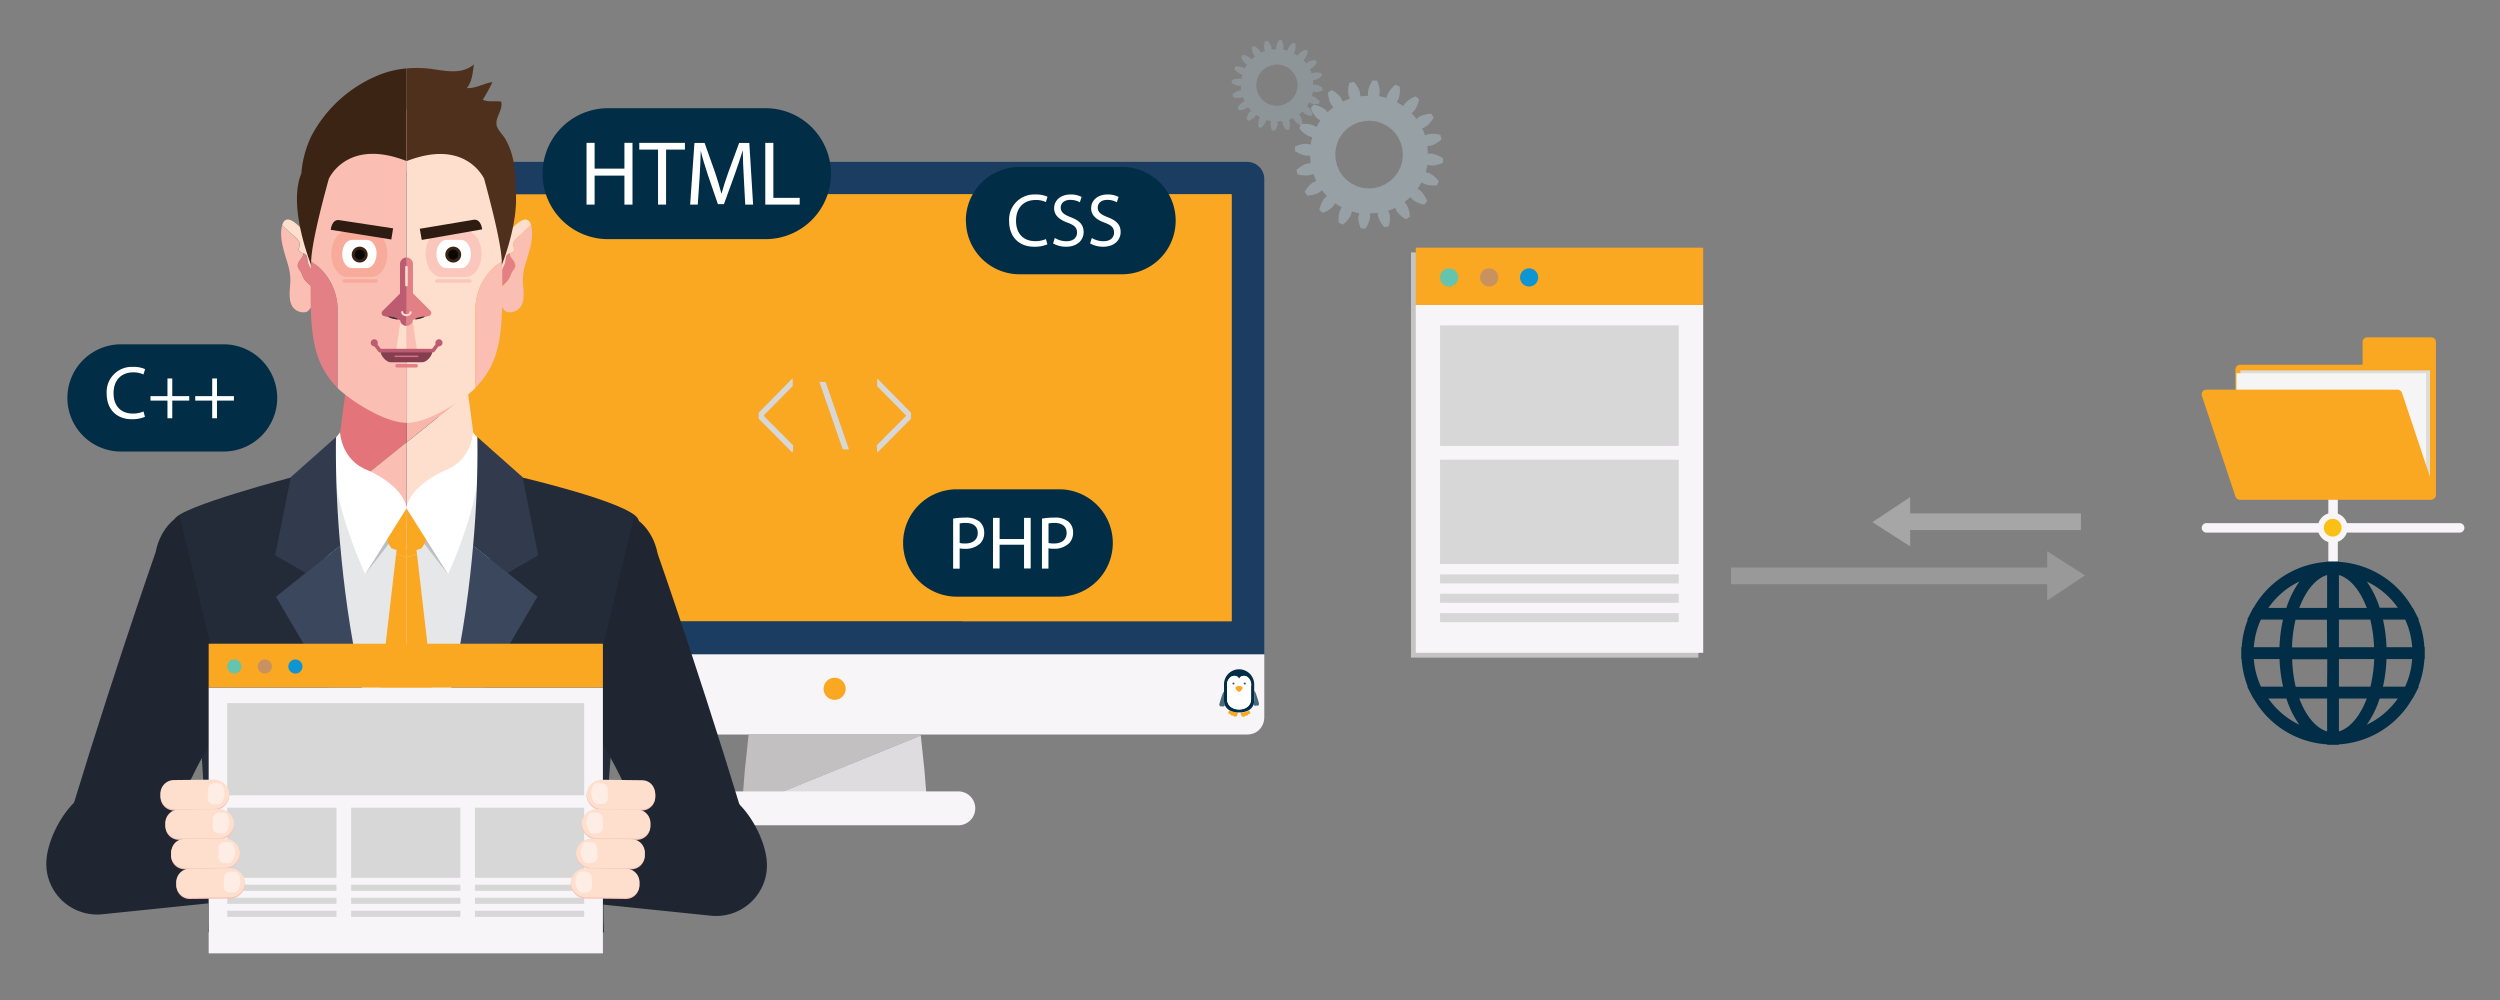 <svg xmlns="http://www.w3.org/2000/svg" viewBox="0 0 708.66 283.46"><rect x="0" y="0" width="708.66" height="283.46" fill="#808080" stroke="none"/><defs><style>.cls-1{isolation:isolate;}.cls-2,.cls-3{fill:#cbecfc;}.cls-18,.cls-2{opacity:0.3;}.cls-19,.cls-3{opacity:0.2;}.cls-4{fill:#1a3d61;}.cls-5{fill:#f7f5f7;}.cls-6{fill:#faa722;}.cls-7{fill:#c2c0c1;}.cls-8{fill:#dedcde;}.cls-9{fill:#c4c4c3;mix-blend-mode:multiply;}.cls-10{fill:#0e95d3;}.cls-11{fill:#c89260;}.cls-12{fill:#64c4ae;}.cls-13{fill:#d6d7d6;}.cls-14{fill:#fcbf13;}.cls-15{fill:#dcdcdb;}.cls-16{fill:#f5f5f5;}.cls-17,.cls-45{fill:#012d46;}.cls-18,.cls-19,.cls-27{fill:#fff;}.cls-20{fill:#242b38;}.cls-21{fill:#fedecc;}.cls-22{fill:#f9b6aa;}.cls-23{fill:#e3747a;}.cls-24{fill:#fabeb3;}.cls-25{fill:#e6e7e8;}.cls-26{fill:#bcbec0;}.cls-28{fill:#dc372a;}.cls-29{fill:#bf2626;}.cls-30{fill:#313b4d;}.cls-31{fill:#3b475c;}.cls-32{fill:#1f2531;}.cls-33{fill:#e38085;}.cls-34{fill:#3c2415;}.cls-35{fill:#4f301c;}.cls-36{fill:#fbc6bc;}.cls-37{fill:#0a0807;}.cls-38{fill:#f8aa9b;}.cls-39{fill:#2e1c12;}.cls-40{fill:#833f4e;}.cls-41{fill:#bd5b71;}.cls-42{fill:#de6a85;}.cls-43{fill:#3d3231;}.cls-44{fill:#feede4;}.cls-45{opacity:0.7;}.cls-46{fill:#434d5c;}</style></defs><title>Building-professional-and-representative-sites</title><g class="cls-1"><g id="Layer_1" data-name="Layer 1"><path class="cls-2" d="M369.91,35.09l-1.11.06-.18.41-.17.41-.16.41.74.83.85.71.93.6,1.19.37-.2.68-.16.7-.14.7-1.22-.22-1.11.12-1.07.25-1,.4,0,.45,0,.44,0,.45,1,.55,1,.42,1.07.28,1.24,0,0,.71.06.71.08.71-1.23.18-1,.45-.95.58-.86.7.1.43.1.43.12.43,1.08.23,1.11.09,1.1-.07,1.18-.4.24.67.28.66.3.64-1.11.55-.83.74-.72.84-.6.94.22.38.23.38.25.37,1.1-.11,1.08-.27,1-.4,1-.75.44.56.47.55.48.52-.89.86-.56,1-.42,1-.28,1.08.33.29.34.29.34.28,1-.45.95-.58.85-.7.72-1,.59.4.61.37.62.34-.58,1.1-.23,1.09-.09,1.1.06,1.11.41.18.41.17.42.16.82-.74.72-.85.6-.93.36-1.19.69.19.69.17.7.14L385,61.6l.11,1.1.26,1.08.4,1,.44,0,.44,0,.45,0,.55-1,.43-1,.28-1.07,0-1.24.72,0,.71-.06.7-.08.18,1.22.45,1,.58,1,.7.85.43-.09.44-.1.43-.12.23-1.08L394,62l-.06-1.11-.41-1.17.67-.25.66-.27.65-.3L396,60l.74.83.85.72.93.6.38-.22.38-.24.38-.24-.12-1.1-.26-1.08-.41-1-.74-1,.56-.44.54-.47.52-.48.87.89,1,.56,1,.42,1.07.28.3-.33.28-.34.29-.34-.45-1-.59-.94-.7-.86-1-.71.4-.59.37-.61.35-.62,1.1.58,1.08.23,1.1.09,1.11-.06.18-.41.17-.41.16-.42-.74-.82-.85-.72-.93-.6-1.19-.36.2-.69.16-.69.14-.7,1.22.21,1.11-.11,1.07-.26,1-.4,0-.44,0-.45,0-.44-1-.56-1-.42-1.08-.28-1.24,0,0-.71-.05-.71-.09-.71,1.23-.17,1-.45.95-.58.86-.7-.1-.43-.1-.44-.11-.43L407.34,38l-1.11-.08-1.1.06-1.18.41-.24-.67-.27-.66-.31-.65,1.12-.55.82-.73.72-.85.61-.93-.23-.38-.23-.38-.24-.38-1.11.12-1.07.26-1,.41-1,.74-.44-.56-.46-.54-.49-.52.89-.87.56-1,.42-1,.29-1.07-.34-.3-.33-.29-.35-.28-1,.45-.94.58-.86.71-.72,1-.59-.4-.61-.37-.62-.35.58-1.1.24-1.08.08-1.11-.06-1.1-.41-.18-.41-.17-.41-.16-.83.74-.72.84-.59.94L393,27.76l-.68-.2-.7-.16-.7-.14.21-1.22L391,24.93l-.26-1.08-.4-1-.44,0-.44,0-.45,0-.55,1-.42,1-.28,1.08,0,1.24-.71,0-.72.06-.7.09L385.48,26l-.45-1-.58-.94-.7-.86-.43.1-.44.1-.42.11-.24,1.09-.08,1.1.07,1.11.4,1.18-.67.24-.66.27-.64.3-.55-1.11-.74-.83-.84-.72-.94-.6-.38.23-.38.23-.37.24.11,1.1.26,1.08.41,1,.74,1-.56.44-.54.46-.52.49-.87-.89-1-.56-1-.43-1.07-.28-.29.33-.29.34-.28.35.45,1,.58.94.7.86,1,.71-.4.6-.37.6-.34.63-1.1-.58L371,35.17Zm9.21,5.22.75-1.5,1-1.34,1.21-1.16,1.4-.92,1.53-.67,1.63-.4,1.67-.1,1.66.19,1.61.47,1.5.74,1.34,1,1.16,1.21.92,1.4.67,1.53.39,1.62.11,1.68-.19,1.66-.47,1.6-.75,1.5-1,1.35-1.21,1.15-1.4.93-1.53.67-1.63.39-1.67.11-1.66-.19-1.61-.47-1.5-.75-1.34-1-1.16-1.22-.92-1.39L379,46.88l-.39-1.63-.11-1.67.19-1.66Z"/><path class="cls-3" d="M350.88,18.84l-.67,0-.11.25-.11.25-.1.25.46.51.51.43.57.37.73.22-.12.42-.1.42-.08.43-.75-.13-.67.07-.66.16-.63.24,0,.27,0,.27,0,.27.59.34.63.26.65.17h.76v.43l0,.43.05.43-.75.11-.62.28-.57.35-.53.43.06.26.06.27.07.26.67.14.67.05.68,0,.71-.25.15.41.17.4.18.4-.68.33-.5.45-.44.52-.37.56.14.24.14.23.15.23.67-.07.66-.16.63-.25.6-.45.27.34.28.33.3.32-.54.53-.34.58-.26.62-.17.66.2.18.21.17.21.18.61-.28.58-.35.52-.43.44-.62.36.24.37.23.38.21-.35.67-.15.66-.05.67,0,.68.25.11.25.1.25.1.5-.45.44-.52.37-.57L359,34l.42.11.42.1.42.09-.12.74.06.68.16.65.25.64.27,0,.27,0,.27,0,.34-.59.25-.62.17-.66v-.75l.44,0,.43,0,.43,0,.11.75.27.62.36.58.42.52.27-.06.26-.06.27-.07.14-.66.05-.68,0-.67-.25-.72.41-.15.4-.16.39-.19.34.68.45.51.51.44.57.36.24-.13.23-.15.23-.14-.07-.68-.16-.65-.25-.63-.46-.61.35-.27.33-.28.31-.3.53.55.59.34.62.26.66.17.18-.2.17-.21.17-.21-.27-.62-.36-.58-.43-.52-.62-.43.25-.36.22-.37.22-.39.67.36.66.14.67,0,.68,0,.1-.24.11-.25.1-.26-.46-.5-.51-.44-.57-.36-.73-.22.12-.42.1-.43.09-.42.74.13.68-.07.65-.16.63-.24,0-.27,0-.27,0-.28-.59-.34-.62-.25L373,24h-.76v-.43l0-.44,0-.43.75-.11.62-.27.58-.35.52-.43-.06-.26-.06-.27-.07-.26-.66-.14-.68-.05-.67,0-.72.24-.15-.41-.17-.4-.18-.39.68-.34.5-.45.44-.51.37-.57-.14-.23-.14-.23-.15-.23-.67.07-.66.16-.63.24-.6.46-.27-.34-.28-.33-.3-.32.54-.53.34-.58.26-.63.18-.65-.21-.18-.2-.18L370,14.1l-.62.27-.58.36-.52.43-.44.62-.36-.24-.37-.23-.38-.21.35-.67.15-.66,0-.68,0-.67-.25-.11-.24-.11-.26-.09-.5.45-.44.52-.36.57-.23.72-.41-.12-.43-.1-.42-.08.12-.75-.06-.67L363.6,12l-.25-.63-.27,0-.27,0h-.27l-.34.58-.25.63-.17.65v.76l-.44,0-.43,0-.43.06-.11-.76-.27-.61-.35-.58-.43-.53-.27.06-.26.07-.26.06-.15.67-.05.67,0,.68.25.71-.41.15-.4.17-.39.18-.34-.68-.45-.5-.51-.44-.57-.37-.24.14-.23.14-.22.15.07.67.15.66.25.63.46.6-.34.27-.33.29-.32.29-.53-.54-.59-.34-.62-.26-.65-.17-.18.2-.18.21-.17.21.27.62.36.57.43.52.62.44-.25.36-.22.37-.21.38-.67-.35-.66-.14ZM356.5,22l.46-.91.6-.83.74-.7.85-.56.94-.41,1-.24,1-.07,1,.12,1,.29.92.45.82.61.71.74.56.85.41.93.24,1,.06,1-.11,1-.29,1-.46.91-.6.82-.74.71-.85.56-.94.41-1,.24-1,.06-1-.11-1-.29-.92-.45-.82-.61-.7-.74-.57-.85L356.4,26l-.24-1-.06-1,.11-1Z"/><polygon class="cls-4" points="114.8 185.28 114.8 50.68 114.84 50.17 114.84 50.06 114.96 49.45 115.17 48.85 115.45 48.29 115.8 47.76 116.21 47.3 116.69 46.89 117.22 46.52 117.79 46.26 118.37 46.05 119 45.92 119.63 45.89 237.42 45.89 353.52 45.89 354.16 45.92 354.79 46.05 355.39 46.26 355.96 46.52 356.48 46.89 356.95 47.3 357.38 47.76 357.72 48.29 358.01 48.85 358.21 49.45 358.33 50.06 358.38 50.68 358.38 185.28 358.38 185.49 114.8 185.49 114.8 185.28"/><polygon class="cls-5" points="358.38 203.41 358.33 204.04 358.21 204.66 358.01 205.25 357.72 205.82 357.38 206.36 356.95 206.84 356.48 207.28 356.46 207.28 355.96 207.6 355.39 207.87 354.79 208.05 354.16 208.17 353.52 208.21 261.01 208.21 237.42 208.21 212.23 208.21 119.63 208.21 119 208.17 118.37 208.05 117.79 207.87 117.22 207.6 116.7 207.28 116.69 207.28 116.21 206.84 115.8 206.36 115.45 205.82 115.17 205.25 114.96 204.66 114.84 204.04 114.8 203.41 114.8 202.04 114.8 185.49 358.38 185.49 358.38 202.04 358.38 203.41"/><polygon class="cls-6" points="205.24 55.08 349.1 55.08 349.1 116.96 349.1 176.09 272.91 176.09 124.05 176.09 124.05 86.7 124.05 55.08 205.24 55.08"/><polygon class="cls-6" points="349.1 55.08 349.1 176.09 272.91 176.09 205.24 55.08 349.1 55.08"/><polygon class="cls-7" points="210.51 228.94 210.45 228.91 210.35 228.89 210.3 228.88 210.3 228.82 210.3 228.8 210.3 228.61 210.35 228.15 210.36 228.09 210.36 228.04 210.38 227.72 211.12 218.45 212.2 208.21 260.98 208.21 261.01 208.51 210.58 228.98 210.51 228.94"/><polygon class="cls-8" points="261.01 208.51 262.06 218.45 262.8 227.7 262.8 227.75 262.82 228.04 262.83 228.09 262.83 228.15 262.88 228.88 262.83 228.89 262.73 228.91 262.67 228.94 262.47 229.04 262.21 229.14 261.89 229.25 261.55 229.32 261.15 229.39 260.74 229.43 260.28 229.47 260.15 229.47 213.03 229.47 212.89 229.47 212.44 229.43 212.03 229.39 211.64 229.32 211.28 229.25 210.96 229.14 210.71 229.04 210.58 228.98 261.01 208.51"/><path class="cls-6" d="M233.46,195.25a3.13,3.13,0,1,1,3.13,3.13A3.13,3.13,0,0,1,233.46,195.25Z"/><path class="cls-5" d="M196.73,229.13a4.8,4.8,0,0,0,4.8,4.81h70.11a4.81,4.81,0,0,0,4.81-4.81h0a4.8,4.8,0,0,0-4.81-4.8H201.53a4.8,4.8,0,0,0-4.8,4.8Z"/><polygon class="cls-9" points="481.44 71.55 481.44 87.8 481.44 186.41 399.96 186.41 399.96 87.8 399.96 71.55 481.44 71.55"/><rect class="cls-5" x="401.32" y="86.44" width="81.48" height="98.61"/><rect class="cls-6" x="401.32" y="70.2" width="81.48" height="16.24"/><path class="cls-10" d="M430.88,78.64a2.57,2.57,0,1,1,2.57,2.57A2.58,2.58,0,0,1,430.88,78.64Z"/><path class="cls-11" d="M419.55,78.64a2.57,2.57,0,1,1,2.57,2.57A2.57,2.57,0,0,1,419.55,78.64Z"/><path class="cls-12" d="M408.21,78.64a2.57,2.57,0,1,1,2.57,2.57A2.57,2.57,0,0,1,408.21,78.64Z"/><rect class="cls-13" x="408.21" y="92.24" width="67.65" height="34.16"/><rect class="cls-13" x="408.21" y="130.32" width="67.65" height="29.56"/><rect class="cls-13" x="408.21" y="162.82" width="67.65" height="2.56"/><rect class="cls-13" x="408.21" y="168.31" width="67.65" height="2.56"/><rect class="cls-13" x="408.21" y="173.8" width="67.65" height="2.56"/><path class="cls-5" d="M624.12,149.63a1.34,1.34,0,0,0,1.35,1.35h71.75a1.35,1.35,0,0,0,1.35-1.35h0a1.36,1.36,0,0,0-1.35-1.35H625.47a1.35,1.35,0,0,0-1.35,1.35Z"/><path class="cls-5" d="M661.34,168.94c.75,0,1.35-1.32,1.35-2.95V137.74c0-1.63-.6-3-1.35-3h0c-.74,0-1.34,1.32-1.34,3V166c0,1.63.6,2.95,1.34,2.95Z"/><path class="cls-5" d="M657,149.6a4.24,4.24,0,1,1,4.24,4.24A4.24,4.24,0,0,1,657,149.6Z"/><path class="cls-14" d="M658.72,149.6a2.51,2.51,0,1,1,2.5,2.5A2.5,2.5,0,0,1,658.72,149.6Z"/><path class="cls-6" d="M635,103.39h34.71V97A1.33,1.33,0,0,1,671,95.62h18.14A1.33,1.33,0,0,1,690.5,97v43.23a1.34,1.34,0,0,1-1.34,1.34H635a1.34,1.34,0,0,1-1.34-1.34V104.73A1.34,1.34,0,0,1,635,103.39Z"/><rect class="cls-15" x="635.07" y="105" width="53.75" height="35.17"/><rect class="cls-16" x="633.96" y="105.79" width="53.75" height="35.16"/><path class="cls-6" d="M624.34,111a1.32,1.32,0,0,1,1.08-.55h54.19a1.36,1.36,0,0,1,1.27.91l9.5,28.51a1.36,1.36,0,0,1-.19,1.2,1.33,1.33,0,0,1-1.08.56H634.92a1.33,1.33,0,0,1-1.26-.92l-9.5-28.5A1.34,1.34,0,0,1,624.34,111Z"/><path class="cls-17" d="M635.32,183.46v3.36h.1a25.64,25.64,0,0,0,1.74,7.82H637l1.27,2.46.47.9h.09a25.8,25.8,0,0,0,20.84,13v.12H663V211a25.8,25.8,0,0,0,20.84-13h.09l.47-.9,1.27-2.46h-.17a25.63,25.63,0,0,0,1.73-7.82h.1v-3.36h-.1a25.62,25.62,0,0,0-1.73-7.83h.17l-1.27-2.45-.47-.91h-.09a25.82,25.82,0,0,0-20.84-13v-.11h-3.35v.11a25.82,25.82,0,0,0-20.84,13h-.09l-.47.91L637,175.63h.18a25.64,25.64,0,0,0-1.74,7.83Zm44.37-11.19h-5.15a27.09,27.09,0,0,0-3.64-7.41A22.23,22.23,0,0,1,679.69,172.27Zm4.08,11.19h-7.28a41.61,41.61,0,0,0-1-7.83h6.29A22.3,22.3,0,0,1,683.77,183.46Zm-8.2,11.18h-.09a41.61,41.61,0,0,0,1-7.82h7.28a22.19,22.19,0,0,1-2,7.82Zm-4.67,10.78a27,27,0,0,0,3.64-7.42h5.15A22.34,22.34,0,0,1,670.9,205.42ZM663,198h7.9c-1.9,5-4.75,8.41-7.9,9.33Zm0-11.18h10a38.9,38.9,0,0,1-1.07,7.82H663Zm0-11.19h8.89a39,39,0,0,1,1.07,7.83H663ZM663,163c3.15.92,6,4.29,7.9,9.32H663Zm-11.24,1.91a27.1,27.1,0,0,0-3.65,7.41H643A22.26,22.26,0,0,1,651.76,164.86Zm7.89,7.41h-7.89c1.89-5,4.75-8.4,7.89-9.32Zm0,11.19H649.7a39,39,0,0,1,1-7.83h8.9Zm0,11.18h-8.9a38.9,38.9,0,0,1-1-7.82h9.95ZM651.76,198h7.89v9.33C656.51,206.41,653.65,203,651.76,198Zm-8.8,0h5.15a27,27,0,0,0,3.65,7.42A22.37,22.37,0,0,1,643,198Zm-4.08-11.18h7.29a41.61,41.61,0,0,0,1,7.82h-6.27A22.2,22.2,0,0,1,638.88,186.82Zm0-3.36a22.31,22.31,0,0,1,2-7.83h6.27a41.61,41.61,0,0,0-1,7.83h-7.29Z"/><path class="cls-13" d="M248.55,126.81a1.76,1.76,0,0,1,0-.53,1.52,1.52,0,0,1,.3-.39l1.88-1.89c.65-.66,1.3-1.33,2-2l2-2,1.86-1.88c.16-.15.23-.25.22-.31a1,1,0,0,0-.26-.33L249,109.84a2.51,2.51,0,0,1-.24-.25.63.63,0,0,1-.12-.18,1.2,1.2,0,0,1,0-.23,3.41,3.41,0,0,1,0-.37v-.87a1.3,1.3,0,0,1,.06-.56s.18.1.43.35l8.79,8.93.22.23a.69.69,0,0,1,.11.17.53.53,0,0,1,0,.19,2.63,2.63,0,0,1,0,.3v.6a2.45,2.45,0,0,1,0,.3.59.59,0,0,1,0,.2.69.69,0,0,1-.11.17l-.22.23L249,128c-.2.2-.32.29-.35.27s0-.16,0-.46Z"/><path class="cls-13" d="M233.62,108.26a.75.75,0,0,1,.35,0,.74.74,0,0,1,.16.3l6.42,18.53c.06.17.08.27,0,.3s-.12,0-.31,0h-1a.8.8,0,0,1-.3,0,.73.73,0,0,1-.14-.27l-6.42-18.54q-.09-.28-.06-.33s.13,0,.31,0Z"/><path class="cls-13" d="M224.67,127.84c0,.29,0,.44,0,.46s-.14-.08-.34-.27l-8.93-9a2.16,2.16,0,0,1-.22-.23.77.77,0,0,1-.12-.17,1,1,0,0,1,0-.2,2.45,2.45,0,0,1,0-.3v-.6a2.63,2.63,0,0,1,0-.3.9.9,0,0,1,0-.19.77.77,0,0,1,.12-.17,2.16,2.16,0,0,1,.22-.23l8.86-9c.23-.24.36-.36.4-.34s.06.2.06.55v.9c0,.15,0,.27,0,.37a1.32,1.32,0,0,1,0,.23.58.58,0,0,1-.11.18c-.06.06-.14.15-.25.25l-7.59,7.69c-.17.17-.25.28-.25.33s.06.16.2.31l1.88,1.89,2,2,2,2,1.88,1.89.22.23a.58.58,0,0,1,.11.18.46.46,0,0,1,0,.21v1.31Z"/><polygon class="cls-18" points="541.46 154.87 530.74 148.01 541.46 140.91 541.46 145.53 589.86 145.53 589.86 150.25 541.46 150.25 541.46 154.87"/><polygon class="cls-19" points="580.31 156.26 591.04 163.11 580.31 170.22 580.31 165.6 490.69 165.6 490.69 160.88 580.31 160.88 580.31 156.26"/><path class="cls-17" d="M256,153.92a15.21,15.21,0,0,0,15.22,15.21h29a15.21,15.21,0,0,0,15.22-15.21h0a15.21,15.21,0,0,0-15.22-15.22h-29A15.21,15.21,0,0,0,256,153.92Z"/><path class="cls-17" d="M273.81,62.53A15.21,15.21,0,0,0,289,77.75h29.05a15.21,15.21,0,0,0,15.21-15.22h0a15.21,15.21,0,0,0-15.21-15.21H289a15.21,15.21,0,0,0-15.22,15.21Z"/><path class="cls-17" d="M153.8,49.23a18.56,18.56,0,0,0,18.56,18.56H217a18.55,18.55,0,0,0,18.55-18.56h0A18.55,18.55,0,0,0,217,30.67H172.36A18.56,18.56,0,0,0,153.8,49.23Z"/><path class="cls-20" d="M113.78,209.27,146.57,135s32.55,7.52,34.38,12.24-6.11,48.33-7,57.43c0,0-3.7,39.07-2.77,59.62H113.78Z"/><path class="cls-20" d="M56.48,204.67c-.94-9.1-8-53.88-7-57.43S83.81,135,83.81,135l33,92.05S119,243.43,120,264.29h-61C59.59,244.3,56.48,204.67,56.48,204.67Z"/><polygon class="cls-21" points="132.67 111.42 133.01 113.98 137.84 150.32 115.28 150.32 115.28 125.39 132.67 111.42"/><polygon class="cls-22" points="115.28 120.37 115.28 100.71 131.25 100.71 132.67 111.42 115.28 125.39 115.28 120.37"/><polygon class="cls-23" points="115.28 125.39 104.46 134.09 95.32 130.75 95.77 127.4 99.31 100.71 115.28 100.71 115.28 120.37 115.28 125.39"/><polygon class="cls-24" points="104.46 134.09 115.28 125.39 115.28 150.32 92.72 150.32 95.32 130.75 104.46 134.09"/><polygon class="cls-25" points="138.62 138.17 134.88 135.17 114.6 145.92 94.32 135.88 91.38 137.73 95.74 190.26 108.24 219.97 113.16 229.09 114.98 232.5 114.99 232.49 115.58 231.43 123.34 215.1 139.09 177.69 138.62 138.17"/><polygon class="cls-26" points="126.96 162.75 115.23 147.65 115.23 144.07 119.62 145 125.68 153.13 126.96 162.75"/><polygon class="cls-26" points="103.52 162.75 115.25 147.65 115.25 144.07 110.86 145 104.8 153.13 103.52 162.75"/><path class="cls-6" d="M115.24,143.74c3.47,0,6.28.36,6.28,3.79v2.16a10.33,10.33,0,0,1-2.06,5.76l-4.22,1.41Z"/><path class="cls-6" d="M111,155.45a10.27,10.27,0,0,1-2.07-5.76v-2.16c0-3.43,2.82-3.79,6.29-3.79v13.12Z"/><path class="cls-27" d="M134.07,122.58s-.27,7.92-7.92,10.74c0,0-10,4.23-10.94,10.75L127,162.75s11.65-24.76,8.45-38.5Z"/><path class="cls-27" d="M96.4,122.58s.27,7.92,7.92,10.74c0,0,10,4.23,10.94,10.75l-11.74,18.68S91.87,138,95.07,124.25Z"/><path class="cls-6" d="M118.19,157l6.11,52.48c-1.31,4.35-2.77,8.65-4.41,12.86l-4.31,9.07-.34.63V158Z"/><path class="cls-6" d="M112.29,157l2.95,1v74.05l-.25.45a158.74,158.74,0,0,1-8.82-23Z"/><polygon class="cls-28" points="118.19 157.02 118.19 157.02 118.06 155.92 118.19 157.02"/><polygon class="cls-6" points="115.24 155.92 118.06 155.92 118.19 157.02 115.24 158 115.24 155.92"/><polygon class="cls-29" points="112.29 157.02 112.42 155.92 112.29 157.02 112.29 157.02"/><polygon class="cls-6" points="112.29 157.02 112.42 155.92 115.24 155.92 115.24 158 112.29 157.02"/><path class="cls-30" d="M135.32,123.89l12.81,11.37,4.43,22.15-8.69,5-9.77-7.69A295.61,295.61,0,0,0,135.32,123.89Z"/><path class="cls-31" d="M143.87,162.37h0l8.46,6.79-37.09,63.32c12.07-25,16.94-55.49,18.87-77.81Z"/><path class="cls-30" d="M95.24,123.89,82.43,135.26,78,157.41l8.69,5,9.76-7.69A299.07,299.07,0,0,1,95.24,123.89Z"/><path class="cls-31" d="M86.7,162.37h0l-8.46,6.79,37.09,63.32c-12.07-25-16.93-55.49-18.87-77.81Z"/><path class="cls-31" d="M112.23,252.19a3.06,3.06,0,1,1,3,3.06A3,3,0,0,1,112.23,252.19Z"/><path class="cls-27" d="M117.41,252.39a.21.21,0,0,0,.21-.21,2.35,2.35,0,0,0-2.35-2.34.2.2,0,0,0-.2.2.2.2,0,0,0,.2.21,1.94,1.94,0,0,1,1.94,1.93A.2.2,0,0,0,117.41,252.39Z"/><path class="cls-32" d="M64.3,202.35,50.93,146.16s-5.3,2.61-6.81,10.35c0,0-15,42.76-29.47,92.11-.57,2,2.29,2.78,1.71,4.76l1.78,1.37,26.24,1.13C46.83,226.65,62.12,207.9,64.3,202.35Z"/><path class="cls-32" d="M75.8,239.84a14.42,14.42,0,0,1-12.86,15.83L29,259.16a14.43,14.43,0,0,1-15.81-12.88l0-.26c-.82-7.93,7-21.62,14.87-22.43L60,226.7a14.43,14.43,0,0,1,15.81,12.88Z"/><path class="cls-32" d="M166.26,202.82l13.38-56.14s5.29,2.61,6.8,10.34c0,0,15,42.72,29.47,92,.58,2-2.28,2.78-1.71,4.75l-1.78,1.38-26.24,1.13C183.73,227.09,168.45,208.36,166.26,202.82Z"/><path class="cls-32" d="M154.76,240.27a14.41,14.41,0,0,0,12.86,15.81l33.91,3.49a14.42,14.42,0,0,0,15.81-12.87l0-.26c.81-7.92-7-21.59-14.88-22.41l-31.89,3.12A14.4,14.4,0,0,0,154.79,240Z"/><path class="cls-21" d="M148,66.15c-.83.8-2.64,2-2.55,3.35.05.7.8,1,.06,1.8-.47.51-1.33.44-1.77,1s-.31,1.45-.48,2.09a11.11,11.11,0,0,1-2.17,3.83c0-3.45,0-7.07,0-7.24s2.18-3.85,2.18-3.85c1.1-1.73,6-7.67,7.25-3.36C149.68,64.63,148.73,65.41,148,66.15Z"/><path class="cls-24" d="M141.88,81.44a12.08,12.08,0,0,0,2.24-2.16c.56-.79.72-1.74,1.25-2.54a3.3,3.3,0,0,0,.7-1.28,2.6,2.6,0,0,0-.4-1.37c-.3-.51-.78-.94-1-1.45a1.28,1.28,0,0,1-.06-.86,2.24,2.24,0,0,0,.9-.48c.74-.82,0-1.1-.06-1.8-.09-1.3,1.72-2.55,2.55-3.35s1.72-1.52,2.54-2.37l.09.33c.85,3.82-1,8.11-1.93,11.66a15,15,0,0,0-.41,5.06c.14,1.71.35,4-.4,5.61a3.7,3.7,0,0,1-4.15,2c-1.29-.42-2-2.82-2.58-3.93,0,0,0-.95,0-2.33C141.36,81.91,141.62,81.66,141.88,81.44Z"/><path class="cls-33" d="M143.22,74.4c.17-.64.08-1.56.48-2.09a1.82,1.82,0,0,1,.87-.53,1.28,1.28,0,0,0,.06.86c.26.51.74.94,1,1.45a2.6,2.6,0,0,1,.4,1.37,3.3,3.3,0,0,1-.7,1.28c-.53.8-.69,1.75-1.25,2.54a12.08,12.08,0,0,1-2.24,2.16c-.26.22-.52.47-.79.72,0-1.11,0-2.51,0-3.93A11.11,11.11,0,0,0,143.22,74.4Z"/><path class="cls-21" d="M82.49,66.15c.83.8,2.64,2,2.54,3.35,0,.7-.79,1,0,1.8.46.51,1.32.44,1.76,1s.31,1.45.48,2.09a11.28,11.28,0,0,0,2.17,3.83c0-3.45,0-7.07,0-7.24s-2.18-3.85-2.18-3.85c-1.11-1.73-6-7.67-7.25-3.36C80.76,64.63,81.71,65.41,82.49,66.15Z"/><path class="cls-24" d="M88.56,81.44a12.73,12.73,0,0,1-2.24-2.16c-.56-.79-.72-1.74-1.25-2.54a3.27,3.27,0,0,1-.69-1.28,2.51,2.51,0,0,1,.4-1.37c.3-.51.77-.94,1-1.45a1.28,1.28,0,0,0,.07-.86,2.17,2.17,0,0,1-.9-.48c-.74-.82,0-1.1,0-1.8.1-1.3-1.71-2.55-2.54-3.35S80.76,64.63,80,63.78l-.09.33c-.86,3.82,1,8.11,1.92,11.66a14.72,14.72,0,0,1,.41,5.06c-.13,1.71-.34,4,.4,5.61a3.71,3.71,0,0,0,4.15,2c1.3-.42,2-2.82,2.59-3.93,0,0,0-.95,0-2.33C89.09,81.91,88.82,81.66,88.56,81.44Z"/><path class="cls-33" d="M87.22,74.4c-.17-.64-.08-1.56-.48-2.09a1.84,1.84,0,0,0-.86-.53,1.28,1.28,0,0,1-.07.86c-.26.51-.73.94-1,1.45a2.51,2.51,0,0,0-.4,1.37,3.27,3.27,0,0,0,.69,1.28c.53.8.69,1.75,1.25,2.54a12.73,12.73,0,0,0,2.24,2.16c.26.22.53.47.79.72,0-1.11,0-2.51,0-3.93A11.28,11.28,0,0,1,87.22,74.4Z"/><path class="cls-21" d="M142.36,74a16.31,16.31,0,0,0-7.61,13.8V110a24.82,24.82,0,0,1-1.86,1.67c-4.33,3.49-12.36,8.23-17.67,8.23V31.09C131.67,31.09,142.08,50.22,142.36,74Z"/><path class="cls-24" d="M88.08,74c.29-23.79,10.7-42.92,27.14-42.92h0v88.77h0c-5.33,0-13.39-4.76-17.74-8.29A22.86,22.86,0,0,1,95.7,110V87.81A16.29,16.29,0,0,0,88.08,74Z"/><path class="cls-24" d="M142.36,74c0,.34,0,.67,0,1,0,12.41.56,22.58-3.84,30.05a24.22,24.22,0,0,1-3.78,4.89V87.81A16.31,16.31,0,0,1,142.36,74Z"/><path class="cls-33" d="M88.07,75c0-.34,0-.67,0-1a16.29,16.29,0,0,1,7.62,13.8V110A23.58,23.58,0,0,1,92,105.21C87.51,97.72,88.07,87.51,88.07,75Z"/><path class="cls-34" d="M85.43,49.15a29.57,29.57,0,0,1,2.83-10.58,37.59,37.59,0,0,1,19.67-17.51,27.09,27.09,0,0,1,7.29-1.66V45.58l-.2-.12.2.18c-15.34-6-21,3-22,5-2.05,7.4-5.36,20.22-5,24.54C88.24,75.14,81.44,58.64,85.43,49.15Z"/><path class="cls-35" d="M121.54,19.45c4.15.47,9.17,1.95,12.78-1.19-.29,2.23-.54,5.08-2,6.69,2.3.25,5-1.38,7.27-1.68a46.66,46.66,0,0,1-2.74,5c1.44.74,3.69.27,5.2.53.7,2.36-2.05,4.8-1.15,7.11.5,1.29,1.73,2.37,2.42,3.62a20.3,20.3,0,0,1,1.55,3.53,27.23,27.23,0,0,1,1.24,8.34c0,.47,0,1.18,0,2,1.17,9.47-3.89,21.74-3.89,21.74.34-4.32-3-17.12-5-24.53-1-1.89-6.56-10.87-21.8-5l-.09.05h0l-.06,0h0l0,0,0,0V19.4A31,31,0,0,1,121.54,19.45Z"/><path class="cls-36" d="M120.66,72c0,3.59,2,6.51,4.51,6.51H132c2.49,0,4.51-2.92,4.51-6.51h0c0-3.6-2-6.51-4.51-6.51h-6.85c-2.49,0-4.51,2.91-4.51,6.51Z"/><path class="cls-27" d="M123.72,72c0,2.21,1.24,4,2.77,4h4.21c1.53,0,2.77-1.79,2.77-4h0c0-2.21-1.24-4-2.77-4h-4.21c-1.53,0-2.77,1.8-2.77,4Z"/><path class="cls-34" d="M126.23,72.17a2.25,2.25,0,1,1,2.25,2.25A2.24,2.24,0,0,1,126.23,72.17Z"/><path class="cls-37" d="M127.07,72.17a1.41,1.41,0,1,1,1.41,1.41A1.41,1.41,0,0,1,127.07,72.17Z"/><path class="cls-36" d="M124,80.14h9a.52.52,0,1,0,0-1h-9a.52.52,0,1,0,0,1Z"/><path class="cls-38" d="M109.78,72c0,3.59-2,6.51-4.51,6.51H98.43c-2.49,0-4.51-2.92-4.51-6.51h0c0-3.6,2-6.51,4.51-6.51h6.84c2.49,0,4.51,2.91,4.51,6.51Z"/><path class="cls-27" d="M106.72,72c0,2.21-1.24,4-2.77,4h-4.2C98.21,76,97,74.22,97,72h0c0-2.21,1.24-4,2.78-4H104c1.53,0,2.77,1.8,2.77,4Z"/><path class="cls-34" d="M104.21,72.17A2.25,2.25,0,1,0,102,74.42,2.24,2.24,0,0,0,104.21,72.17Z"/><path class="cls-37" d="M103.37,72.17A1.41,1.41,0,1,0,102,73.58,1.41,1.41,0,0,0,103.37,72.17Z"/><path class="cls-38" d="M106.45,80.14h-9a.52.52,0,0,1,0-1h9a.52.52,0,1,1,0,1Z"/><path class="cls-39" d="M119,64.85l.55,3.16,17.13-3s-.28-3-2.41-2.72Z"/><path class="cls-39" d="M111.43,64.73l-.51,3.16L93.75,65.14s.25-3,2.37-2.75Z"/><polygon class="cls-24" points="118.15 98.96 116.68 88.93 115.24 88.93 115.24 102.32 118.46 102.32 118.24 99.11 118.15 98.96"/><polygon class="cls-21" points="112.36 98.96 113.82 88.93 115.26 88.93 115.26 102.32 112.04 102.32 112.49 99.36 112.36 98.96"/><path class="cls-40" d="M122.56,99.55c0,1.38-1.71,3.13-2.8,3.13h-9.09c-1.1,0-2.79-1.75-2.81-3.13l4-.25h7Z"/><path class="cls-41" d="M107.68,99.89h15.06a.51.51,0,0,0,.41-.2l1.57-2.07a.51.51,0,1,0-.81-.62l-1.42,1.88H107.93L106.51,97a.51.51,0,1,0-.81.62l1.57,2.07A.51.51,0,0,0,107.68,99.89Z"/><path class="cls-42" d="M112,101.21h6.44a.2.2,0,0,0,.2-.21.2.2,0,0,0-.2-.2H112a.2.2,0,0,0-.2.2A.2.2,0,0,0,112,101.21Z"/><path class="cls-41" d="M123.43,97.17a1,1,0,1,1,1,1A1,1,0,0,1,123.43,97.17Z"/><path class="cls-41" d="M105.09,97.17a1,1,0,1,1,1,1A1,1,0,0,1,105.09,97.17Z"/><path class="cls-33" d="M112.46,104.18h5.59a.51.51,0,0,0,0-1h-5.59a.51.51,0,0,0,0,1Z"/><path class="cls-33" d="M117.06,74.88v8.31a.71.71,0,0,1,.14.1L122,88.1a.85.85,0,0,1,.22.83.86.86,0,0,1-.61.6l-4.57,1.13a1.83,1.83,0,0,1-1.83,1.72V73A1.84,1.84,0,0,1,117.06,74.88Z"/><path class="cls-41" d="M108.43,88.16l4.82-4.81.13-.1V74.88A1.85,1.85,0,0,1,115.22,73V92.38a1.83,1.83,0,0,1-1.82-1.65l-4.57-1.14a.86.86,0,0,1-.62-.6A.88.88,0,0,1,108.43,88.16Z"/><path class="cls-43" d="M112.78,90.49c0,.12-.7.05-1.46-.15s-1.31-.47-1.26-.59.7,0,1.45.15S112.83,90.37,112.78,90.49Z"/><path class="cls-43" d="M117.67,90.49c0,.12.7.05,1.45-.15s1.32-.47,1.27-.59-.71,0-1.46.15S117.61,90.37,117.67,90.49Z"/><path class="cls-21" d="M114,88.19a.28.28,0,0,1,.29.28c0,.32.41.58.91.58s.92-.26.92-.58a.29.29,0,0,1,.57,0,1,1,0,0,1-.1.41,1.24,1.24,0,0,1-.51.53,1.91,1.91,0,0,1-.88.22,1.84,1.84,0,0,1-.87-.22,1.21,1.21,0,0,1-.52-.53,1,1,0,0,1-.1-.41A.28.28,0,0,1,114,88.19Z"/><path class="cls-21" d="M115.22,75.36a.36.36,0,0,1,.36.36v5.11a.36.36,0,0,1-.72,0V75.72A.36.36,0,0,1,115.22,75.36Z"/><rect class="cls-5" x="59.15" y="194.88" width="111.75" height="75.36"/><rect class="cls-6" x="59.15" y="182.47" width="111.75" height="12.41"/><path class="cls-10" d="M81.74,188.93a2,2,0,1,1,2,2A2,2,0,0,1,81.74,188.93Z"/><path class="cls-11" d="M73.08,188.93a2,2,0,1,1,2,2A2,2,0,0,1,73.08,188.93Z"/><path class="cls-12" d="M64.42,188.93a2,2,0,1,1,2,2A2,2,0,0,1,64.42,188.93Z"/><rect class="cls-13" x="64.42" y="199.32" width="101.18" height="26.11"/><rect class="cls-13" x="134.63" y="228.95" width="30.96" height="19.87"/><rect class="cls-13" x="99.53" y="228.95" width="30.96" height="19.87"/><rect class="cls-13" x="64.42" y="228.95" width="30.96" height="19.87"/><rect class="cls-13" x="134.63" y="250.79" width="30.96" height="1.72"/><rect class="cls-13" x="99.53" y="250.79" width="30.96" height="1.72"/><rect class="cls-13" x="64.42" y="250.79" width="30.96" height="1.72"/><rect class="cls-13" x="134.63" y="254.48" width="30.96" height="1.72"/><rect class="cls-13" x="99.53" y="254.48" width="30.96" height="1.72"/><rect class="cls-13" x="64.42" y="254.48" width="30.96" height="1.72"/><rect class="cls-13" x="134.63" y="258.17" width="30.96" height="1.72"/><rect class="cls-13" x="99.53" y="258.17" width="30.96" height="1.72"/><rect class="cls-13" x="64.42" y="258.17" width="30.96" height="1.72"/><path class="cls-24" d="M170.81,229.64a4.37,4.37,0,0,1-4.57-4.14h0a4.36,4.36,0,0,1,4.58-4.13l11,.12a3.82,3.82,0,0,1,3.9,4.15h0a3.8,3.8,0,0,1-3.91,4.12Z"/><path class="cls-24" d="M170.17,222.34a1.8,1.8,0,0,1,2,1.51l.13,2.8a1.74,1.74,0,0,1-1.84,1.63l-1.31,0c-.53,0-1.53-1.43-1.6-2.91s.8-3,1.33-3Z"/><path class="cls-21" d="M170.84,229.31a4.38,4.38,0,0,1-4.58-4.14h0a4.38,4.38,0,0,1,4.58-4.13l11,.12c2.53,0,3.9,1.87,3.9,4.16h0a3.81,3.81,0,0,1-3.91,4.12Z"/><path class="cls-44" d="M170.21,222a1.8,1.8,0,0,1,2,1.5l.14,2.81a1.74,1.74,0,0,1-1.86,1.62l-1.3,0c-.52,0-1.54-1.43-1.6-2.91s.79-3,1.33-3Z"/><path class="cls-24" d="M169.42,237.94a4.36,4.36,0,0,1-4.57-4.14h0a4.36,4.36,0,0,1,4.58-4.12l11,.12a3.82,3.82,0,0,1,3.9,4.15h0a3.8,3.8,0,0,1-3.91,4.12Z"/><path class="cls-24" d="M168.79,230.65a1.81,1.81,0,0,1,2,1.5l.13,2.81a1.75,1.75,0,0,1-1.85,1.63l-1.31,0c-.53,0-1.53-1.43-1.6-2.91s.8-3,1.34-3Z"/><path class="cls-21" d="M169.45,237.62a4.38,4.38,0,0,1-4.57-4.15h0a4.36,4.36,0,0,1,4.57-4.12l11,.12a3.81,3.81,0,0,1,3.9,4.15h0a3.8,3.8,0,0,1-3.91,4.12Z"/><path class="cls-44" d="M168.82,230.32a1.83,1.83,0,0,1,2,1.51l.13,2.8a1.74,1.74,0,0,1-1.86,1.63l-1.3,0c-.52,0-1.54-1.43-1.6-2.91s.79-3,1.33-3Z"/><path class="cls-24" d="M167.83,246.29a4.37,4.37,0,0,1-4.57-4.14h0a4.36,4.36,0,0,1,4.58-4.13l11,.12a3.82,3.82,0,0,1,3.9,4.15h0a3.81,3.81,0,0,1-3.91,4.13Z"/><path class="cls-24" d="M167.19,239a1.79,1.79,0,0,1,2,1.5l.14,2.8a1.76,1.76,0,0,1-1.86,1.63l-1.3,0c-.53,0-1.53-1.43-1.6-2.91s.8-3,1.34-3Z"/><path class="cls-21" d="M167.86,246a4.38,4.38,0,0,1-4.58-4.14h0a4.39,4.39,0,0,1,4.58-4.13l11,.12a3.82,3.82,0,0,1,3.9,4.16h0a3.81,3.81,0,0,1-3.91,4.12Z"/><path class="cls-44" d="M167.23,238.67a1.8,1.8,0,0,1,2,1.5l.14,2.81a1.74,1.74,0,0,1-1.86,1.62l-1.3,0c-.52,0-1.54-1.43-1.6-2.91s.79-3,1.33-3Z"/><path class="cls-24" d="M166.31,254.71a4.36,4.36,0,0,1-4.56-4.14h0a4.36,4.36,0,0,1,4.57-4.13l11,.12a3.82,3.82,0,0,1,3.9,4.15h0a3.81,3.81,0,0,1-3.92,4.12Z"/><path class="cls-24" d="M165.68,247.41a1.81,1.81,0,0,1,2,1.5l.13,2.81a1.75,1.75,0,0,1-1.85,1.63l-1.3,0c-.53,0-1.53-1.43-1.6-2.91s.79-3,1.33-3Z"/><path class="cls-21" d="M166.35,254.38a4.38,4.38,0,0,1-4.58-4.14h0a4.37,4.37,0,0,1,4.58-4.13l11,.12a3.82,3.82,0,0,1,3.9,4.16h0a3.8,3.8,0,0,1-3.91,4.12Z"/><path class="cls-44" d="M165.71,247.09a1.81,1.81,0,0,1,2,1.5l.13,2.81A1.74,1.74,0,0,1,166,253l-1.29,0c-.53,0-1.54-1.43-1.61-2.91s.79-3,1.34-3Z"/><path class="cls-24" d="M60.43,229.64A4.37,4.37,0,0,0,65,225.5h0a4.36,4.36,0,0,0-4.57-4.13l-11,.12a3.82,3.82,0,0,0-3.9,4.15h0a3.8,3.8,0,0,0,3.91,4.12Z"/><path class="cls-24" d="M61.07,222.34a1.8,1.8,0,0,0-2,1.51l-.13,2.8a1.75,1.75,0,0,0,1.85,1.63l1.3,0c.53,0,1.53-1.43,1.6-2.91s-.79-3-1.33-3Z"/><path class="cls-21" d="M60.4,229.31A4.38,4.38,0,0,0,65,225.17h0A4.38,4.38,0,0,0,60.4,221l-11,.12a3.83,3.83,0,0,0-3.9,4.16h0a3.81,3.81,0,0,0,3.92,4.12Z"/><path class="cls-44" d="M61,222a1.81,1.81,0,0,0-2,1.5l-.14,2.81A1.75,1.75,0,0,0,60.76,228l1.3,0c.52,0,1.54-1.43,1.6-2.91s-.79-3-1.33-3Z"/><path class="cls-24" d="M61.82,237.94a4.36,4.36,0,0,0,4.57-4.14h0a4.36,4.36,0,0,0-4.58-4.12l-11,.12a3.82,3.82,0,0,0-3.9,4.15h0a3.8,3.8,0,0,0,3.91,4.12Z"/><path class="cls-24" d="M62.46,230.65a1.8,1.8,0,0,0-2,1.5L60.32,235a1.77,1.77,0,0,0,1.85,1.63l1.31,0c.53,0,1.53-1.43,1.6-2.91s-.8-3-1.34-3Z"/><path class="cls-21" d="M61.79,237.62a4.39,4.39,0,0,0,4.58-4.15h0a4.37,4.37,0,0,0-4.58-4.12l-11,.12a3.82,3.82,0,0,0-3.9,4.15h0a3.8,3.8,0,0,0,3.91,4.12Z"/><path class="cls-44" d="M62.42,230.32a1.83,1.83,0,0,0-2,1.51l-.13,2.8a1.74,1.74,0,0,0,1.86,1.63l1.3,0c.52,0,1.54-1.43,1.6-2.91s-.79-3-1.33-3Z"/><path class="cls-24" d="M63.41,246.29A4.37,4.37,0,0,0,68,242.15h0A4.36,4.36,0,0,0,63.4,238l-11,.12a3.82,3.82,0,0,0-3.9,4.15h0a3.81,3.81,0,0,0,3.91,4.13Z"/><path class="cls-24" d="M64.05,239a1.79,1.79,0,0,0-2,1.5l-.13,2.8a1.75,1.75,0,0,0,1.85,1.63l1.3,0c.53,0,1.53-1.43,1.6-2.91s-.79-3-1.33-3Z"/><path class="cls-21" d="M63.38,246A4.38,4.38,0,0,0,68,241.82h0a4.39,4.39,0,0,0-4.58-4.13l-11,.12c-2.53,0-3.9,1.87-3.9,4.16h0a3.81,3.81,0,0,0,3.92,4.12Z"/><path class="cls-44" d="M64,238.67a1.8,1.8,0,0,0-2,1.5L61.88,243a1.74,1.74,0,0,0,1.86,1.62l1.3,0c.52,0,1.54-1.43,1.6-2.91s-.79-3-1.33-3Z"/><path class="cls-24" d="M64.93,254.71a4.38,4.38,0,0,0,4.57-4.14h0a4.37,4.37,0,0,0-4.58-4.13l-11,.12A3.81,3.81,0,0,0,50,250.71h0a3.8,3.8,0,0,0,3.91,4.12Z"/><path class="cls-24" d="M65.56,247.41a1.81,1.81,0,0,0-2,1.5l-.13,2.81a1.75,1.75,0,0,0,1.85,1.63l1.31,0c.52,0,1.53-1.43,1.6-2.91s-.8-3-1.34-3Z"/><path class="cls-21" d="M64.9,254.38a4.38,4.38,0,0,0,4.57-4.14h0a4.37,4.37,0,0,0-4.58-4.13l-11,.12a3.82,3.82,0,0,0-3.9,4.16h0a3.8,3.8,0,0,0,3.91,4.12Z"/><path class="cls-44" d="M65.53,247.09a1.81,1.81,0,0,0-2,1.5l-.13,2.81A1.74,1.74,0,0,0,65.26,253l1.29,0c.53,0,1.54-1.43,1.61-2.91s-.79-3-1.34-3Z"/><path class="cls-17" d="M19.1,112.81A15.22,15.22,0,0,0,34.31,128H63.36a15.22,15.22,0,0,0,15.22-15.22h0A15.21,15.21,0,0,0,63.36,97.6h-29A15.21,15.21,0,0,0,19.1,112.81Z"/><path class="cls-27" d="M168.55,40.49V47.8H177V40.49h2.29V58H177V49.78h-8.45V58h-2.29V40.49Z"/><path class="cls-27" d="M186.53,42.41h-5.32V40.49h12.94v1.92h-5.34V58h-2.28Z"/><path class="cls-27" d="M210.84,50.29c-.13-2.43-.29-5.39-.29-7.54h-.05c-.62,2-1.33,4.22-2.21,6.64l-3.08,8.48H203.5l-2.86-8.33c-.83-2.49-1.5-4.72-2-6.79h0c-.05,2.18-.18,5.08-.34,7.73L197.79,58h-2.16l1.22-17.48h2.88l3,8.46c.72,2.15,1.29,4.07,1.76,5.88h.05c.47-1.76,1.09-3.68,1.87-5.88l3.11-8.46h2.88L213.48,58h-2.23Z"/><path class="cls-27" d="M216.93,40.49h2.29V56.08h7.47V58h-9.76Z"/><path class="cls-27" d="M296.9,69.26a9.15,9.15,0,0,1-3.79.68c-4,0-7.06-2.56-7.06-7.28a7.12,7.12,0,0,1,7.49-7.53,7.84,7.84,0,0,1,3.4.64l-.47,1.51a6.57,6.57,0,0,0-2.87-.59c-3.36,0-5.59,2.14-5.59,5.91,0,3.53,2,5.76,5.48,5.76a7.44,7.44,0,0,0,3-.59Z"/><path class="cls-27" d="M299,67.45a6.29,6.29,0,0,0,3.3.93c1.89,0,3-1,3-2.44s-.77-2.11-2.7-2.83c-2.34-.85-3.79-2.09-3.79-4.08,0-2.24,1.85-3.9,4.64-3.9a6.48,6.48,0,0,1,3.15.7l-.51,1.51a5.42,5.42,0,0,0-2.71-.68c-1.95,0-2.7,1.17-2.7,2.15,0,1.34.88,2,2.85,2.77,2.43.93,3.64,2.1,3.64,4.21s-1.62,4.15-5,4.15a7.43,7.43,0,0,1-3.66-.94Z"/><path class="cls-27" d="M309.49,67.45a6.29,6.29,0,0,0,3.3.93c1.89,0,3-1,3-2.44s-.77-2.11-2.7-2.83c-2.34-.85-3.79-2.09-3.79-4.08,0-2.24,1.85-3.9,4.64-3.9a6.4,6.4,0,0,1,3.14.7l-.51,1.51a5.34,5.34,0,0,0-2.7-.68c-1.95,0-2.7,1.17-2.7,2.15,0,1.34.87,2,2.85,2.77,2.43.93,3.64,2.1,3.64,4.21s-1.62,4.15-5,4.15A7.43,7.43,0,0,1,309,69Z"/><path class="cls-45" d="M347,196.1c-.1,0-.24.13-.39.46a29.63,29.63,0,0,0-.93,2.92c-.18.61.25.91.7.71a.53.53,0,0,0,.82-.38,3.53,3.53,0,0,1-.2-1.21Z"/><path class="cls-45" d="M355.52,195.9c.1,0,.23.13.39.46a30.64,30.64,0,0,1,.93,2.92c.17.6-.25.9-.71.7a.52.52,0,0,1-.81-.38,3.79,3.79,0,0,0,.2-1.21Z"/><path class="cls-6" d="M348.71,202.4a.65.65,0,0,0,.87.41s.4.7.95.16a1.46,1.46,0,0,0,.36-1,5.22,5.22,0,0,1-2.34-.59C348,201.88,348.08,202.39,348.71,202.4Z"/><path class="cls-6" d="M352,203c.54.54,1-.16,1-.16a.65.65,0,0,0,.87-.41c.63,0,.73-.52.15-1a5.31,5.31,0,0,1-2.33.59A1.41,1.41,0,0,0,352,203Z"/><path class="cls-17" d="M355.52,196.56V194a4.28,4.28,0,1,0-8.56,0v4.56a3.53,3.53,0,0,0,.2,1.21,3,3,0,0,0,1.39,1.58,5.22,5.22,0,0,0,2.34.59h.71a5.31,5.31,0,0,0,2.33-.59,3,3,0,0,0,1.55-2.25,4.56,4.56,0,0,0,0-.54Zm-.89,1.61c0,1.87-1.52,2.93-3.39,2.94s-3.4-1.07-3.4-2.94v-3.65a2.78,2.78,0,0,1,1.08-2.65c.74-.5,2.12-.4,2.32.72.21-1.12,1.58-1.22,2.32-.72a2.77,2.77,0,0,1,1.07,2.65Z"/><path class="cls-27" d="M353.56,191.87c-.74-.5-2.11-.4-2.32.72-.2-1.12-1.58-1.22-2.32-.72a2.78,2.78,0,0,0-1.08,2.65v3.65c0,1.87,1.53,2.93,3.4,2.94s3.39-1.07,3.39-2.94v-3.65A2.77,2.77,0,0,0,353.56,191.87Zm-1.36,3.24c-.33.73-.82,1-1,1s-.66-.27-1-1c-.17-.37.54-.7,1-.7S352.38,194.74,352.2,195.11Z"/><path class="cls-6" d="M351.22,194.41c-.45,0-1.16.33-1,.7.33.73.82,1,1,1s.65-.27,1-1C352.38,194.74,351.66,194.41,351.22,194.41Z"/><circle class="cls-46" cx="349.64" cy="193.75" r="0.29"/><circle class="cls-46" cx="352.85" cy="193.75" r="0.29"/></g><g id="Layer_4" data-name="Layer 4"><path class="cls-27" d="M41.09,118.15a9.15,9.15,0,0,1-3.79.68c-4,0-7.06-2.56-7.06-7.28A7.12,7.12,0,0,1,37.72,104a7.71,7.71,0,0,1,3.41.64l-.47,1.51a6.56,6.56,0,0,0-2.87-.6c-3.36,0-5.6,2.15-5.6,5.92,0,3.53,2,5.76,5.49,5.76a7.44,7.44,0,0,0,3-.59Z"/><path class="cls-27" d="M48.83,107.28v5h4.81v1.28H48.83v5H47.47v-5H42.66v-1.28h4.81v-5Z"/><path class="cls-27" d="M61.51,107.28v5h4.8v1.28h-4.8v5H60.15v-5H55.34v-1.28h4.81v-5Z"/></g><g id="Layer_3" data-name="Layer 3"><path class="cls-27" d="M270.18,147a21.39,21.39,0,0,1,3.55-.28,6,6,0,0,1,4,1.19,4,4,0,0,1,1.25,3A4.22,4.22,0,0,1,277.9,154a6,6,0,0,1-4.38,1.57,6.22,6.22,0,0,1-1.49-.13v5.75h-1.85Zm1.85,6.91a6.08,6.08,0,0,0,1.53.15c2.24,0,3.6-1.11,3.6-3s-1.36-2.83-3.38-2.83a7.52,7.52,0,0,0-1.75.15Z"/><path class="cls-27" d="M283.35,146.8v6h6.93v-6h1.88v14.34h-1.88v-6.73h-6.93v6.73h-1.87V146.8Z"/><path class="cls-27" d="M295.37,147a21.2,21.2,0,0,1,3.55-.28,5.92,5.92,0,0,1,4,1.19,3.93,3.93,0,0,1,1.26,3,4.26,4.26,0,0,1-1.11,3.07,6,6,0,0,1-4.38,1.57,6.22,6.22,0,0,1-1.49-.13v5.75h-1.85Zm1.85,6.91a6,6,0,0,0,1.53.15c2.23,0,3.6-1.11,3.6-3s-1.37-2.83-3.39-2.83a7.48,7.48,0,0,0-1.74.15Z"/></g></g></svg>